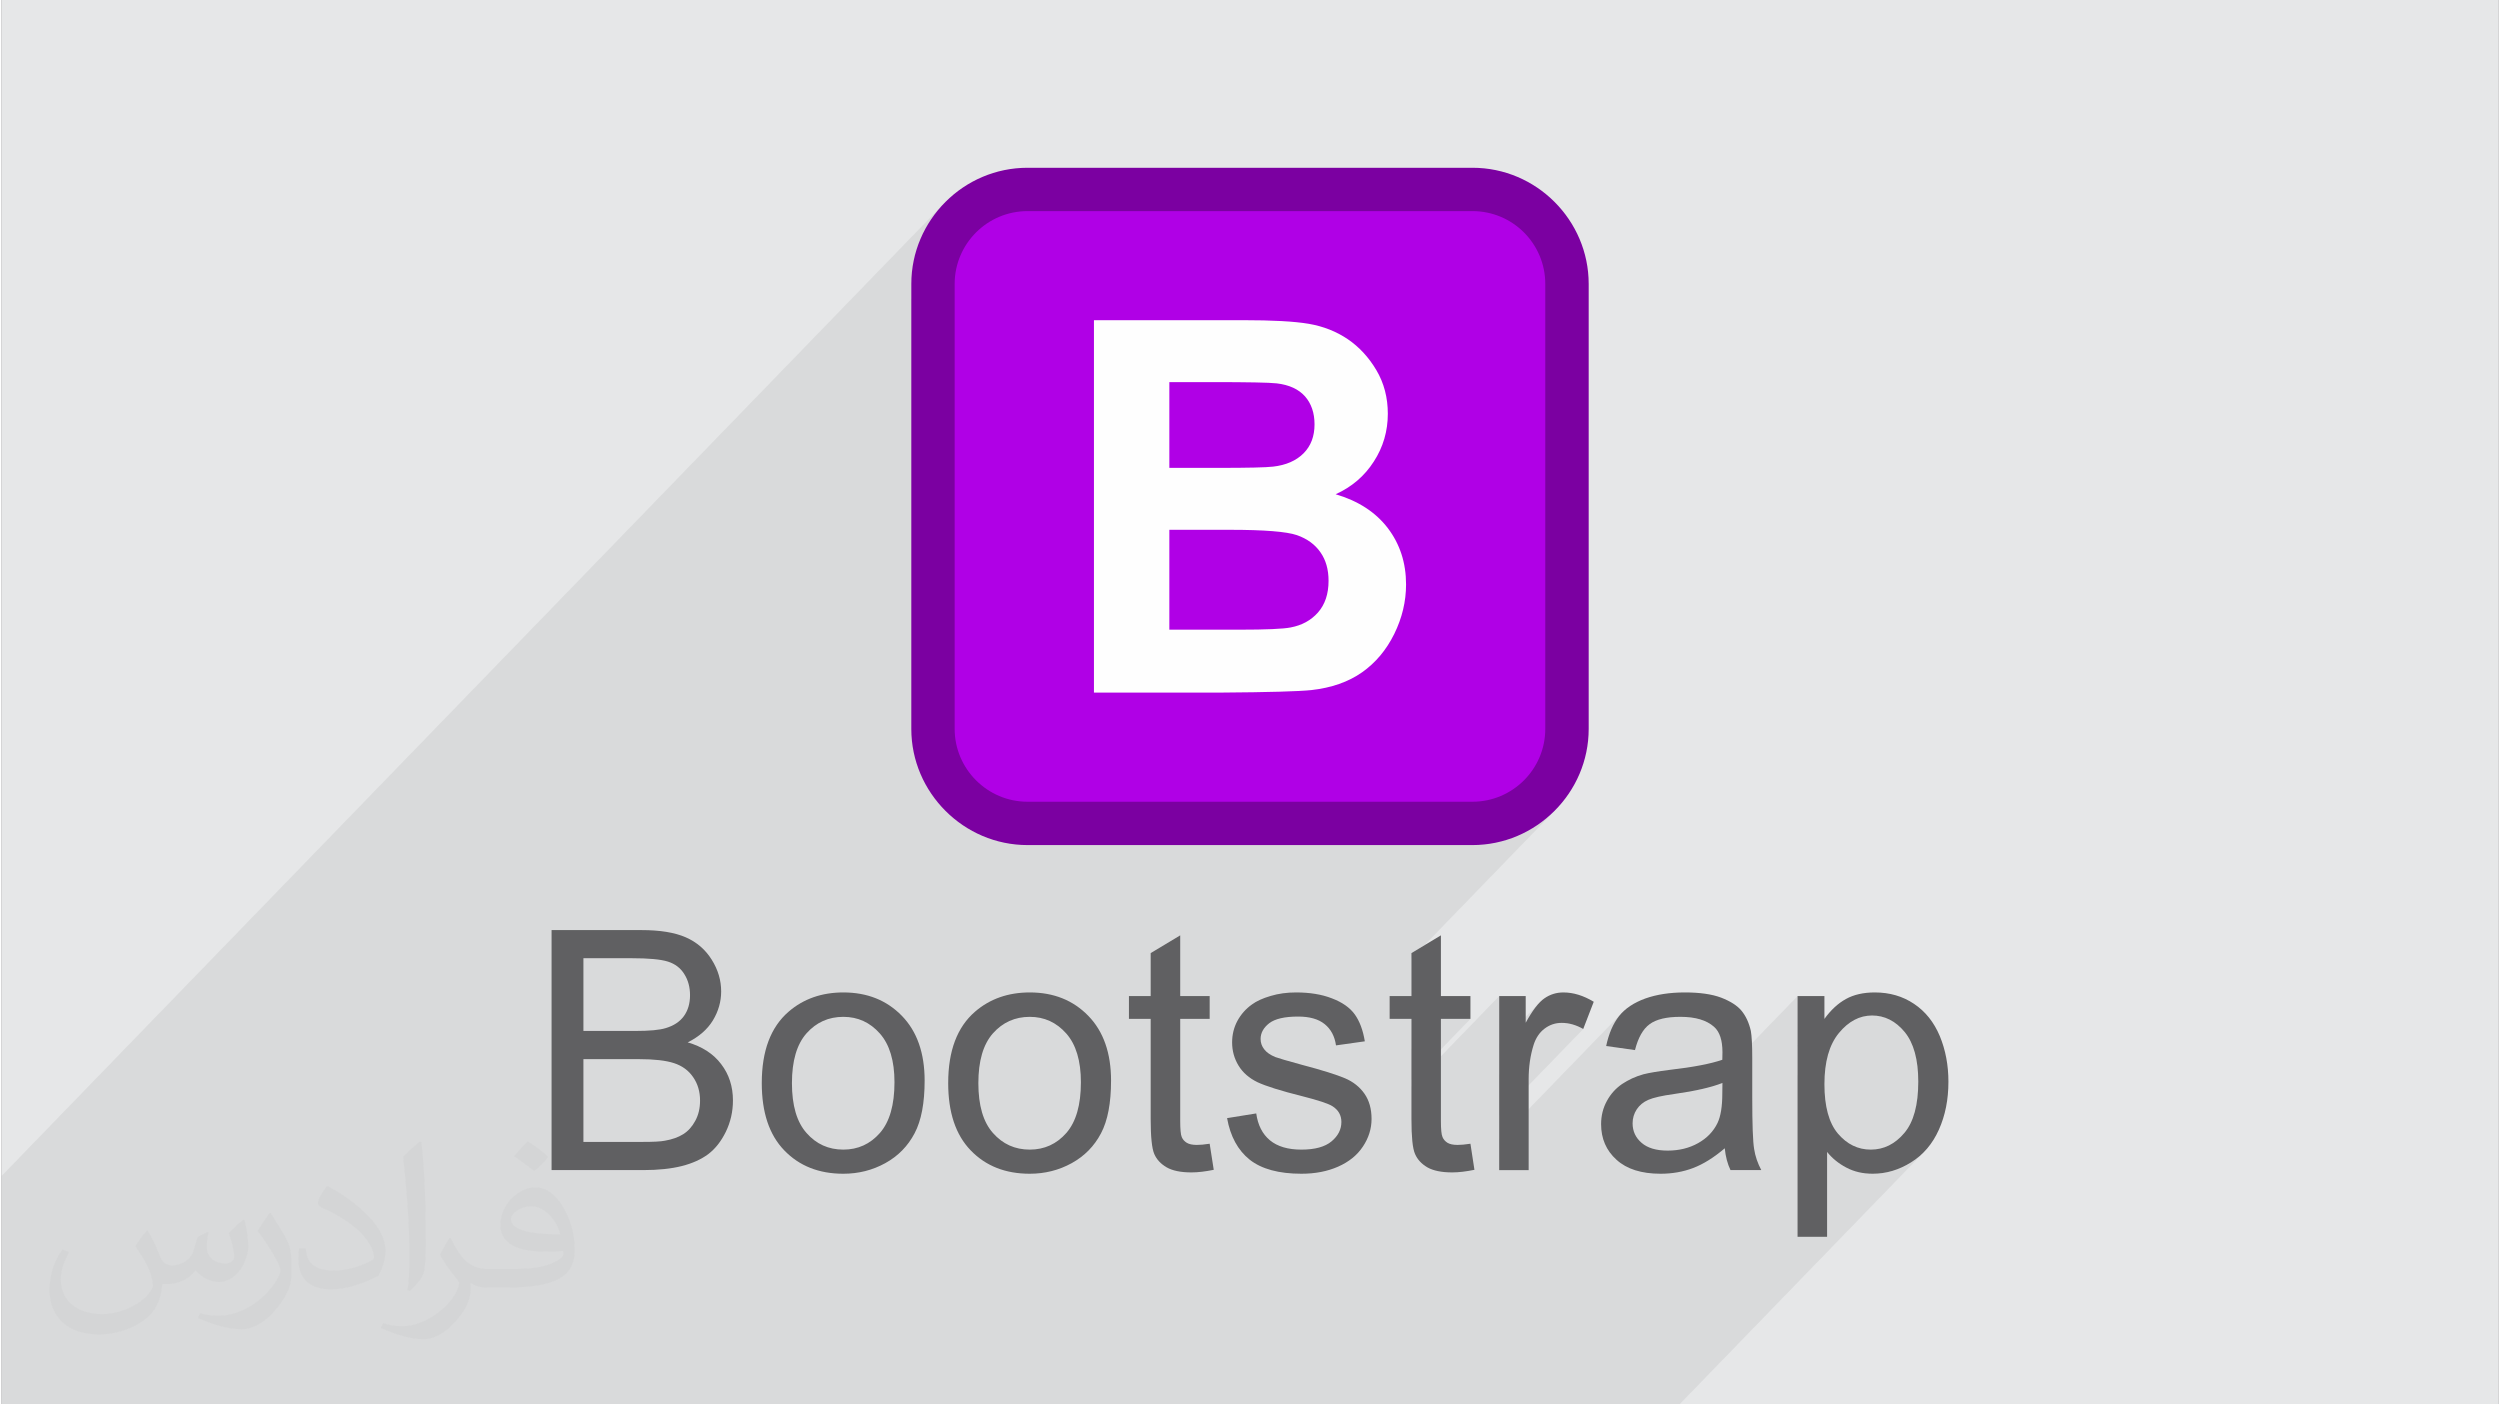 <?xml version="1.0" encoding="UTF-8"?>
<!DOCTYPE svg PUBLIC "-//W3C//DTD SVG 1.0//EN" "http://www.w3.org/TR/2001/REC-SVG-20010904/DTD/svg10.dtd">
<!-- Creator: CorelDRAW 2017 -->
<svg xmlns="http://www.w3.org/2000/svg" xml:space="preserve" width="356px" height="200px" version="1.0" shape-rendering="geometricPrecision" text-rendering="geometricPrecision" image-rendering="optimizeQuality" fill-rule="evenodd" clip-rule="evenodd"
viewBox="0 0 35600 20025"
 xmlns:xlink="http://www.w3.org/1999/xlink">
 <rect x="0" y="0" width="35600" height="20025" fill="#808080" stroke="none"/>
 <g id="Layer_x0020_1">
  <g id="_2804878294704">
   <path fill="#E6E7E8" d="M0 0l35600 0 0 20025 -35600 0 0 -20025z"/>
   <path fill="#373435" fill-opacity="0.078" d="M12676 20025l-392 0 -295 0 -91 0 -421 0 -47 0 -373 0 -311 0 -4 0 -311 0 -284 0 -817 0 -15 0 -34 0 -274 0 -201 0 -34 0 -324 0 -621 0 -279 0 -519 0 -131 0 -270 0 -56 0 -44 0 -83 0 -96 0 -347 0 -212 0 -50 0 -228 0 -91 0 -163 0 -2 0 -396 0 -80 0 -177 0 -38 0 -81 0 -117 0 -295 0 -435 0 -113 0 -1000 0 -394 0 -843 0 -693 0 -594 0 0 -1920 0 -453 0 -218 0 -667 13458 -13888 -107 118 -96 127 -83 137 -70 144 -56 152 -41 158 -25 164 -9 169 0 218 923 -952 74 -67 80 -60 85 -52 91 -44 96 -35 99 -25 103 -16 106 -5 6344 0 106 5 103 16 99 25 96 35 90 44 86 52 80 60 74 67 67 74 60 80 52 86 44 90 35 96 25 99 16 103 5 106 0 6345 -5 105 -16 103 -25 99 -35 96 -44 91 -52 85 -60 80 -67 74 -894 923 160 0 169 -9 164 -25 158 -41 152 -56 144 -70 137 -83 127 -96 118 -107 1 -1 -2040 2106 0 535 -311 321 0 4 311 0 0 434 420 -434 421 0 -841 868 0 98 1251 -1291 0 686 582 -601 -32 35 -33 41 -34 46 -34 52 -36 58 -35 63 -378 390 0 355 596 -614 24 -24 26 -22 28 -19 28 -17 29 -14 31 -12 31 -9 32 -6 33 -4 34 -2 38 2 39 4 38 7 38 9 38 12 39 15 38 17 38 21 -1198 1236 0 340 1743 -1799 -34 39 -31 43 -29 45 -26 49 -24 51 -22 55 -20 59 -17 61 -15 64 274 39 312 -322 34 -28 38 -25 42 -21 48 -18 52 -14 58 -12 62 -8 67 -5 72 -2 77 3 72 6 67 11 63 16 57 20 53 24 48 29 42 33 28 29 25 33 20 38 17 43 13 47 10 53 5 56 2 62 0 7 0 8 0 11 -1 13 0 15 0 16 -1 19 0 20 -433 446 59 -11 89 -19 83 -20 17 -5 1258 -1299 0 702 489 -505 -37 40 -35 43 -34 46 -383 394 0 410 641 -661 55 -51 56 -43 58 -35 60 -27 62 -20 64 -12 66 -4 66 4 64 11 62 18 59 26 57 33 54 40 53 48 50 55 45 63 40 70 33 77 27 85 22 92 15 100 9 107 3 114 -3 120 -10 112 -15 104 -22 95 -28 88 -34 79 -41 71 -46 63 -51 56 -504 519 2 1 51 4 52 1 71 -2 70 -8 70 -13 69 -17 68 -23 67 -28 66 -33 65 -38 63 -42 60 -48 55 -51 -3482 3593 -210 0 -330 0 -91 0 -752 0 -687 0 -439 0 -352 0 -30 0 -367 0 -18 0 -24 0 -528 0 -128 0 -194 0 -543 0 -570 0 -123 0 -143 0 -155 0 -123 0 -189 0 -168 0 -65 0 -330 0 -561 0 -345 0 -81 0 -512 0 -153 0 -95 0 -284 0 -136 0 -421 0 -311 0 -4 0 -39 0 -272 0 -84 0 -24 0 -99 0 -76 0 -349 0 -273 0 -160 0 -282 0 -125 0z"/>
   <g>
    <path fill="#7B00A1" fill-rule="nonzero" d="M14628 2392l6344 0c455,0 869,186 1169,486l1 1c300,300 487,714 487,1169l0 6345c0,454 -187,868 -487,1168l-1 1c-300,300 -714,487 -1169,487l-6344 0c-455,0 -869,-187 -1169,-487l-1 -1c-300,-300 -487,-714 -487,-1168l0 -6345c0,-455 187,-869 487,-1169l1 -1c300,-300 714,-486 1169,-486z"/>
    <path fill="#606062" fill-rule="nonzero" d="M7842 16683l0 -3422 1284 0c261,0 471,34 629,103 158,69 281,176 371,320 90,144 134,294 134,452 0,146 -40,284 -118,413 -79,129 -199,233 -359,313 207,60 367,164 477,310 112,146 168,319 168,518 0,161 -35,310 -102,448 -68,138 -152,243 -251,318 -100,74 -225,131 -375,169 -150,38 -334,58 -552,58l-1306 0zm454 -1984l740 0c201,0 345,-13 432,-40 115,-34 202,-91 260,-171 58,-80 88,-179 88,-299 0,-114 -27,-215 -82,-301 -54,-87 -132,-146 -234,-178 -101,-32 -274,-48 -520,-48l-684 0 0 1037zm0 1582l852 0c147,0 250,-5 309,-17 104,-18 192,-49 262,-93 70,-44 127,-107 172,-191 46,-84 68,-180 68,-289 0,-128 -33,-239 -99,-334 -65,-95 -156,-161 -272,-199 -116,-38 -283,-57 -500,-57l-792 0 0 1180z"/>
    <path id="1" fill="#606062" fill-rule="nonzero" d="M10839 15442c0,-458 127,-797 383,-1018 212,-183 473,-274 780,-274 340,0 618,111 835,334 216,222 324,531 324,923 0,319 -47,569 -143,751 -96,183 -235,325 -418,426 -183,101 -383,151 -598,151 -348,0 -628,-111 -842,-333 -215,-222 -321,-542 -321,-960zm430 1c0,317 69,555 208,711 139,158 313,237 525,237 208,0 382,-79 521,-237 139,-159 208,-400 208,-724 0,-306 -70,-538 -209,-695 -140,-158 -313,-237 -520,-237 -212,0 -386,79 -525,235 -139,157 -208,394 -208,710z"/>
    <path id="2" fill="#606062" fill-rule="nonzero" d="M13497 15442c0,-458 127,-797 383,-1018 212,-183 473,-274 780,-274 340,0 618,111 835,334 216,222 324,531 324,923 0,319 -47,569 -143,751 -96,183 -235,325 -418,426 -183,101 -383,151 -598,151 -348,0 -628,-111 -842,-333 -215,-222 -321,-542 -321,-960zm430 1c0,317 69,555 208,711 139,158 314,237 525,237 208,0 382,-79 521,-237 139,-159 208,-400 208,-724 0,-306 -70,-538 -209,-695 -140,-158 -313,-237 -520,-237 -211,0 -386,79 -525,235 -139,157 -208,394 -208,710z"/>
    <path id="3" fill="#606062" fill-rule="nonzero" d="M17225 16307l58 372c-118,24 -224,37 -317,37 -152,0 -270,-24 -354,-72 -84,-49 -143,-112 -177,-191 -34,-79 -51,-244 -51,-497l0 -1429 -310 0 0 -325 310 0 0 -613 421 -253 0 866 420 0 0 325 -420 0 0 1453c0,120 7,198 22,232 14,34 38,61 72,82 33,20 81,30 143,30 46,0 108,-5 183,-17z"/>
    <path id="4" fill="#606062" fill-rule="nonzero" d="M17473 15942l416 -67c23,166 88,294 195,383 107,88 256,133 448,133 193,0 337,-39 431,-118 93,-78 140,-170 140,-276 0,-95 -42,-170 -126,-224 -59,-38 -202,-85 -430,-143 -308,-77 -520,-144 -640,-200 -119,-58 -209,-136 -270,-236 -61,-100 -92,-210 -92,-332 0,-110 25,-212 75,-306 51,-94 120,-172 207,-234 65,-48 154,-89 267,-122 113,-34 233,-50 362,-50 194,0 365,27 511,84 148,56 256,132 326,228 69,96 118,224 144,385l-411 58c-18,-129 -72,-231 -161,-303 -90,-73 -216,-108 -379,-108 -192,0 -330,32 -412,95 -82,64 -123,139 -123,224 0,54 17,104 51,147 34,45 87,82 161,112 42,16 165,52 370,108 297,78 504,144 622,194 117,50 210,124 277,220 67,96 101,216 101,359 0,139 -41,271 -123,394 -82,124 -200,219 -354,287 -154,68 -328,101 -523,101 -322,0 -568,-67 -737,-200 -168,-134 -276,-331 -323,-593z"/>
    <path id="5" fill="#606062" fill-rule="nonzero" d="M20943 16307l57 372c-118,24 -224,37 -316,37 -152,0 -270,-24 -355,-72 -83,-49 -142,-112 -176,-191 -35,-79 -51,-244 -51,-497l0 -1429 -311 0 0 -325 311 0 0 -613 420 -253 0 866 421 0 0 325 -421 0 0 1453c0,120 7,198 23,232 14,34 38,61 71,82 34,20 81,30 144,30 46,0 107,-5 183,-17z"/>
    <path id="6" fill="#606062" fill-rule="nonzero" d="M21353 16683l0 -2481 378 0 0 380c96,-176 185,-292 267,-348 82,-57 172,-84 270,-84 142,0 286,44 433,133l-150 388c-102,-58 -204,-87 -306,-87 -92,0 -174,28 -246,83 -72,55 -124,132 -155,230 -47,149 -71,312 -71,490l0 1296 -420 0z"/>
    <path id="7" fill="#606062" fill-rule="nonzero" d="M24569 16372c-156,133 -306,226 -450,281 -145,55 -299,82 -465,82 -272,0 -482,-66 -628,-199 -147,-132 -220,-302 -220,-508 0,-121 28,-232 83,-332 55,-101 128,-180 217,-241 90,-60 191,-107 303,-138 83,-21 208,-42 374,-63 340,-39 591,-88 751,-144 1,-57 2,-94 2,-109 0,-170 -40,-291 -120,-361 -107,-95 -267,-142 -479,-142 -198,0 -345,35 -439,105 -95,69 -164,192 -209,369l-411 -58c37,-176 98,-318 184,-427 86,-108 211,-191 373,-250 162,-58 351,-87 564,-87 212,0 385,24 518,74 132,51 230,113 292,188 62,76 106,172 132,287 13,72 20,201 20,386l0 558c0,390 9,636 27,740 16,104 51,204 102,300l-439 0c-43,-89 -70,-192 -82,-311zm-33 -932c-153,62 -382,115 -688,158 -174,24 -297,52 -368,83 -72,31 -127,77 -166,136 -39,60 -59,126 -59,199 0,111 42,204 128,278 85,74 209,111 372,111 162,0 306,-35 433,-106 126,-70 219,-166 278,-288 45,-95 68,-234 68,-418l2 -153z"/>
    <path id="8" fill="#606062" fill-rule="nonzero" d="M25607 17634l0 -3432 383 0 0 326c90,-126 192,-221 306,-284 113,-63 251,-94 412,-94 212,0 398,54 560,163 162,108 284,262 367,459 82,199 123,415 123,652 0,253 -45,480 -136,683 -91,203 -223,358 -397,466 -173,108 -355,162 -546,162 -141,0 -266,-29 -377,-88 -112,-59 -202,-133 -274,-223l0 1210 -421 0zm383 -2176c0,317 64,552 192,704 130,153 286,229 469,229 186,0 345,-79 478,-237 133,-157 199,-401 199,-732 0,-315 -65,-551 -194,-708 -130,-157 -285,-235 -465,-235 -178,0 -336,84 -473,250 -138,168 -206,410 -206,729z"/>
    <path fill="#B000E6" fill-rule="nonzero" d="M20972 3010l-6344 0c-286,0 -546,116 -734,304 -188,188 -305,448 -305,734l0 6345c0,285 117,545 305,733 188,188 448,305 734,305l6344 0c286,0 546,-117 734,-305 188,-188 304,-448 304,-733l0 -6345c0,-286 -116,-546 -304,-734 -188,-188 -448,-304 -734,-304z"/>
    <path fill="#FEFEFE" fill-rule="nonzero" d="M15575 4565l2124 0c421,0 734,17 940,52 208,36 392,109 555,219 163,111 299,258 408,442 109,184 163,392 163,621 0,247 -66,476 -200,682 -133,208 -315,362 -544,466 323,95 570,256 744,483 173,228 260,495 260,803 0,242 -56,477 -168,705 -113,229 -266,412 -461,549 -194,136 -434,220 -720,252 -178,19 -609,31 -1293,36l-1808 0 0 -5310zm1075 883l0 1223 703 0c416,0 676,-6 777,-18 183,-21 328,-84 433,-189 105,-105 157,-243 157,-413 0,-165 -46,-297 -136,-400 -91,-102 -225,-164 -403,-185 -107,-12 -412,-18 -915,-18l-616 0zm0 2106l0 1424 994 0c386,0 632,-11 736,-32 159,-30 289,-100 389,-213 100,-114 151,-263 151,-452 0,-161 -38,-296 -116,-407 -77,-111 -189,-193 -335,-244 -146,-50 -464,-76 -952,-76l-867 0z"/>
   </g>
   <path fill="#373435" fill-opacity="0.031" d="M2082 17547c68,104 112,203 155,312 32,64 49,183 199,183 44,0 107,-14 163,-45 63,-33 111,-83 136,-159l60 -202 146 -72 10 10c-20,77 -25,149 -25,206 0,170 146,234 262,234 68,0 129,-34 129,-95 0,-81 -34,-217 -78,-339 68,-68 136,-136 214,-191l12 6c34,144 53,287 53,381 0,93 -41,196 -75,264 -70,132 -194,238 -344,238 -114,0 -241,-58 -328,-163l-5 0c-82,101 -209,193 -412,193l-63 0c-10,134 -39,229 -83,314 -121,237 -480,404 -818,404 -470,0 -706,-272 -706,-633 0,-223 73,-431 185,-578l92 38c-70,134 -117,262 -117,385 0,338 275,499 592,499 294,0 658,-187 724,-404 -25,-237 -114,-348 -250,-565 41,-72 94,-144 160,-221l12 0zm5421 -1274c99,62 196,136 291,221 -53,74 -119,142 -201,202 -95,-77 -190,-143 -287,-213 66,-74 131,-146 197,-210zm51 926c-160,0 -291,105 -291,183 0,168 320,219 703,217 -48,-196 -216,-400 -412,-400zm-359 895c208,0 390,-6 529,-41 155,-39 286,-118 286,-171 0,-15 0,-31 -5,-46 -87,8 -187,8 -274,8 -282,0 -498,-64 -583,-222 -21,-44 -36,-93 -36,-149 0,-152 66,-303 182,-406 97,-85 204,-138 313,-138 197,0 354,158 464,408 60,136 101,293 101,491 0,132 -36,243 -118,326 -153,148 -435,204 -867,204l-196 0 0 0 -51 0c-107,0 -184,-19 -245,-66l-10 0c3,25 5,50 5,72 0,97 -32,221 -97,320 -192,287 -400,410 -580,410 -182,0 -405,-70 -606,-161l36 -70c65,27 155,46 279,46 325,0 752,-314 805,-619 -12,-25 -34,-58 -65,-93 -95,-113 -155,-208 -211,-307 48,-95 92,-171 133,-239l17 -2c139,282 265,445 546,445l44 0 0 0 204 0zm-1408 299c24,-130 26,-276 26,-413l0 -202c0,-377 -48,-926 -87,-1282 68,-75 163,-161 238,-219l22 6c51,450 63,972 63,1452 0,126 -5,250 -17,340 -7,114 -73,201 -214,332l-31 -14zm-1449 -596c7,177 94,318 398,318 189,0 349,-50 526,-135 32,-14 49,-33 49,-49 0,-111 -85,-258 -228,-392 -139,-126 -323,-237 -495,-311 -59,-25 -78,-52 -78,-77 0,-51 68,-158 124,-235l19 -2c197,103 417,256 580,427 148,157 240,316 240,489 0,128 -39,250 -102,361 -216,109 -446,192 -674,192 -277,0 -466,-130 -466,-436 0,-33 0,-84 12,-150l95 0zm-501 -503l172 278c63,103 122,215 122,392l0 227c0,183 -117,379 -306,573 -148,132 -279,188 -400,188 -180,0 -386,-56 -624,-159l27 -70c75,21 162,37 269,37 342,-2 692,-252 852,-557 19,-35 26,-68 26,-90 0,-36 -19,-75 -34,-110 -87,-165 -184,-315 -291,-453 56,-89 112,-174 173,-258l14 2z"/>
  </g>
 </g>
</svg>
